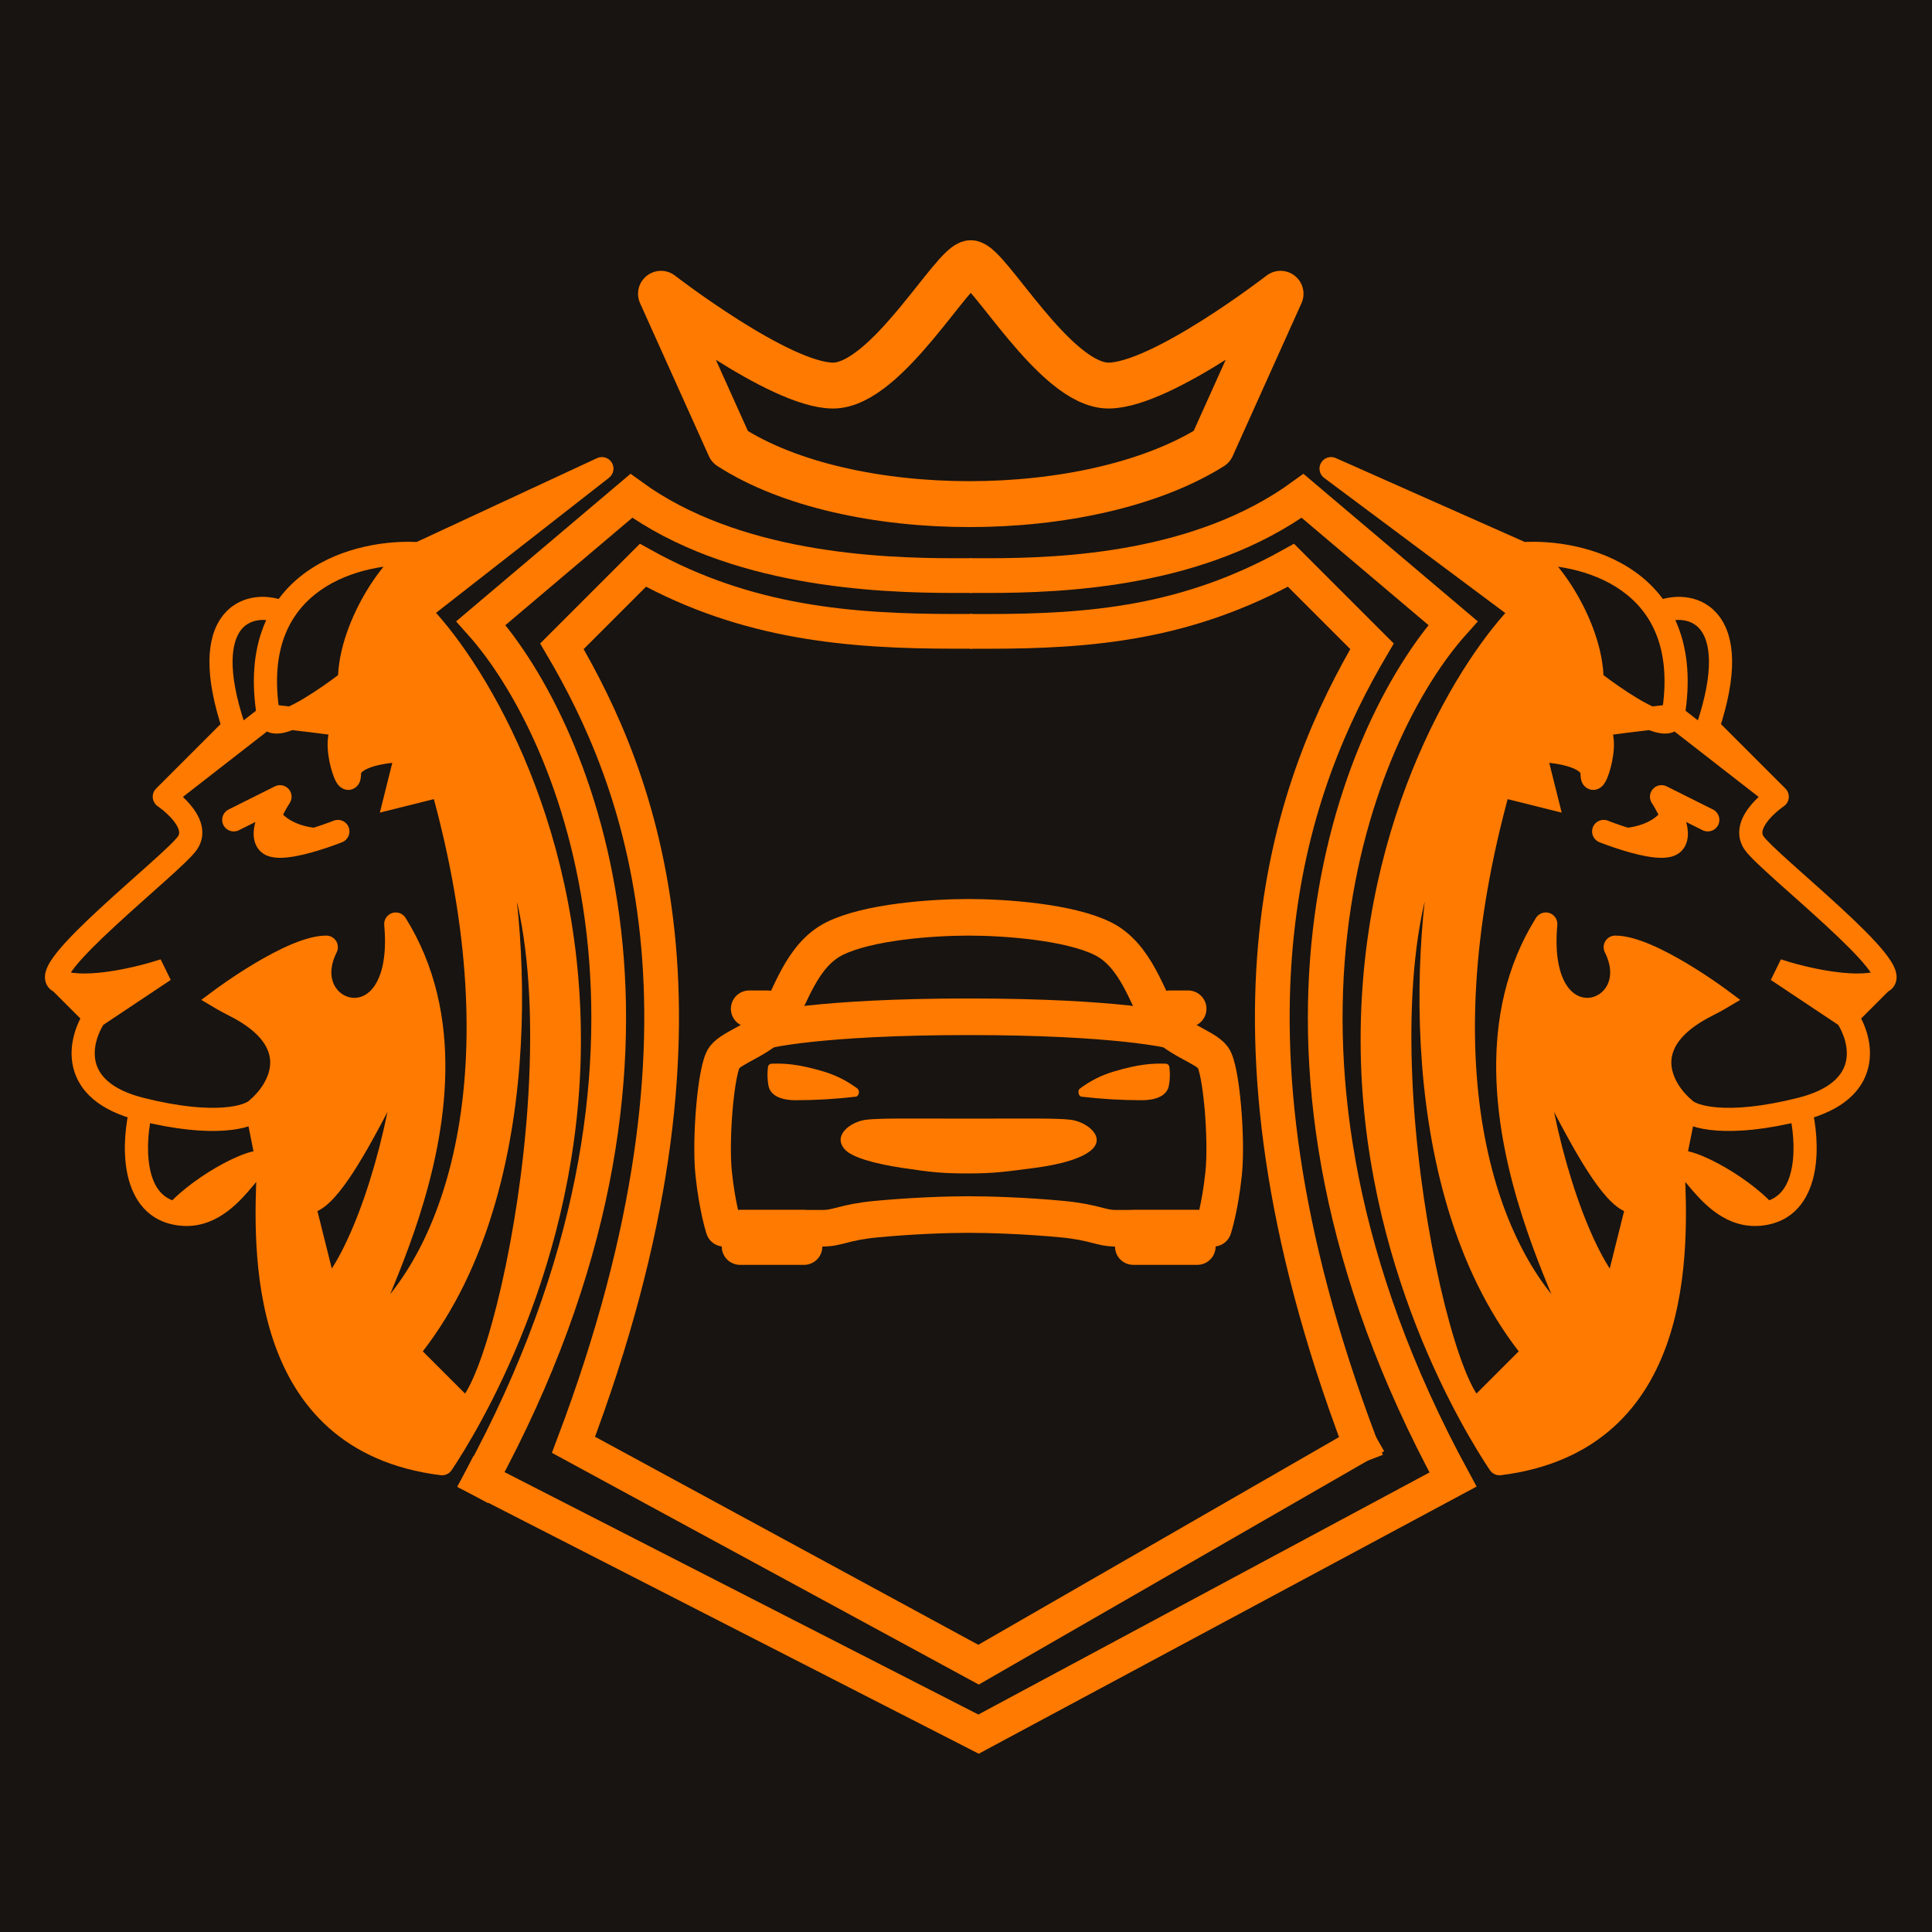 <svg width="400" height="400" viewBox="0 0 400 400" fill="none" xmlns="http://www.w3.org/2000/svg">
<path d="M400 0H0V400H400V0Z" fill="#181411"/>
<path d="M34.016 200.893C29.224 202.491 18.203 205.206 12.452 203.289L19.64 210.477L34.016 200.893Z" fill="#FF7A00"/>
<path fill-rule="evenodd" clip-rule="evenodd" d="M72.353 140.993C72.353 140.993 65.193 146.613 60.219 148.709C67.266 149.532 75.454 150.577 72.353 150.577C67.561 150.577 72.353 164.953 72.353 160.161C72.353 156.327 80.339 155.369 84.333 155.369L81.937 164.953L91.521 162.557C108.293 222.457 93.917 260.794 77.145 275.17C66.537 284.262 105.897 229.646 81.937 191.309C84.333 217.665 60.373 210.477 67.561 196.101C60.373 196.101 45.997 206.787 45.997 206.787C46.681 207.193 47.476 207.623 48.393 208.081C63.727 215.749 57.977 225.652 53.185 229.646L55.465 241.045C55.551 241.201 55.591 241.393 55.581 241.626C54.811 258.398 53.185 298.253 91.521 303.045C96.313 295.857 117.877 261.273 117.877 215.269C117.877 169.266 97.112 137 86.729 126.617L124.618 97.025L86.729 114.637C82.895 114.637 72.353 129.013 72.353 140.993ZM84.333 220.061C85.522 210.551 69.957 251.21 62.769 248.814L67.561 267.982C74.749 260.794 81.937 239.23 84.333 220.061ZM84.333 279.962C111.168 247.376 107.494 190.511 101.105 167.349C124.107 196.101 105.53 287.15 96.313 291.942L84.333 279.962Z" fill="#FF7A00"/>
<path d="M86.729 114.637V117.033H87.258L87.739 116.81L86.729 114.637ZM72.353 140.993L73.832 142.878L74.749 142.158V140.993H72.353ZM48.393 150.577L50.087 152.271L51.134 151.224L50.666 149.819L48.393 150.577ZM34.017 164.953L32.322 163.259C31.816 163.765 31.562 164.472 31.632 165.185C31.701 165.898 32.086 166.542 32.68 166.942L34.017 164.953ZM34.016 200.893L35.346 202.887L33.259 198.62L34.016 200.893ZM53.185 229.646L51.651 227.805L51.567 227.874L51.49 227.951L53.185 229.646ZM91.521 303.045L91.224 305.423C92.124 305.535 93.011 305.129 93.515 304.374L91.521 303.045ZM48.393 208.081L49.464 205.938L48.393 208.081ZM67.561 196.101L69.704 197.173C70.075 196.43 70.035 195.548 69.599 194.842C69.162 194.135 68.391 193.705 67.561 193.705V196.101ZM45.997 206.787L44.567 204.865L41.676 207.014L44.776 208.849L45.997 206.787ZM81.937 191.309L83.969 190.039C83.381 189.099 82.224 188.685 81.173 189.038C80.121 189.392 79.45 190.421 79.551 191.526L81.937 191.309ZM77.145 275.17L78.704 276.989L77.145 275.17ZM91.521 162.557L93.828 161.911L93.2 159.668L90.94 160.233L91.521 162.557ZM62.769 248.814L63.526 246.541C62.697 246.264 61.782 246.461 61.141 247.056C60.499 247.65 60.232 248.546 60.444 249.395L62.769 248.814ZM84.333 220.061L86.71 220.359L84.333 220.061ZM67.561 267.982L65.236 268.563C65.446 269.4 66.089 270.06 66.921 270.291C67.753 270.521 68.645 270.286 69.255 269.676L67.561 267.982ZM81.937 164.953L79.612 164.372L78.644 168.246L82.518 167.278L81.937 164.953ZM84.333 155.369L86.657 155.95L87.402 152.973H84.333V155.369ZM124.618 97.025L126.093 98.914C127.053 98.164 127.298 96.814 126.662 95.775C126.026 94.736 124.713 94.339 123.608 94.853L124.618 97.025ZM86.729 126.617L85.254 124.728L83.119 126.396L85.035 128.311L86.729 126.617ZM101.105 167.349L102.976 165.852L98.795 167.986L101.105 167.349ZM84.333 279.962L82.483 278.439L81.1 280.118L82.639 281.656L84.333 279.962ZM96.313 291.942L94.619 293.636L95.86 294.878L97.418 294.068L96.313 291.942ZM86.888 112.246C80.551 111.824 70.958 113.062 63.478 118.374C59.695 121.06 56.454 124.792 54.506 129.834C52.562 134.866 51.964 141.053 53.217 148.575L57.944 147.787C56.802 140.933 57.401 135.639 58.976 131.561C60.548 127.493 63.147 124.486 66.252 122.281C72.549 117.809 80.927 116.651 86.569 117.027L86.888 112.246ZM74.749 140.993C74.749 135.618 77.151 129.47 80.147 124.573C81.63 122.148 83.197 120.134 84.564 118.76C85.25 118.071 85.838 117.591 86.296 117.3C86.81 116.973 86.926 117.033 86.729 117.033V112.241C85.573 112.241 84.521 112.75 83.725 113.256C82.873 113.798 82.008 114.535 81.167 115.38C79.479 117.076 77.691 119.405 76.059 122.072C72.826 127.358 69.957 134.388 69.957 140.993H74.749ZM58.818 124.373C55.022 122.95 49.411 123.074 45.995 127.637C42.694 132.048 42.231 139.669 46.12 151.335L50.666 149.819C46.887 138.483 48.022 132.927 49.832 130.509C51.528 128.243 54.542 127.888 57.135 128.86L58.818 124.373ZM46.698 148.883L32.322 163.259L35.711 166.647L50.087 152.271L46.698 148.883ZM34.017 164.953C32.68 166.942 32.68 166.941 32.679 166.941C32.679 166.941 32.679 166.941 32.678 166.941C32.678 166.94 32.677 166.94 32.677 166.94C32.677 166.939 32.677 166.939 32.677 166.94C32.678 166.94 32.68 166.942 32.684 166.945C32.693 166.951 32.708 166.961 32.73 166.976C32.773 167.007 32.841 167.055 32.93 167.12C33.109 167.25 33.367 167.446 33.671 167.694C34.288 168.199 35.051 168.887 35.712 169.666C36.392 170.467 36.842 171.221 37.019 171.851C37.169 172.387 37.117 172.77 36.837 173.176L40.78 175.898C42.001 174.131 42.1 172.228 41.633 170.56C41.192 168.985 40.257 167.615 39.364 166.564C38.452 165.49 37.454 164.598 36.704 163.984C36.324 163.674 35.997 163.426 35.761 163.253C35.642 163.167 35.546 163.098 35.477 163.05C35.442 163.025 35.414 163.006 35.393 162.992C35.383 162.985 35.374 162.979 35.367 162.974C35.364 162.972 35.361 162.97 35.359 162.968C35.357 162.967 35.356 162.967 35.355 162.966L35.354 162.965C35.353 162.965 35.353 162.964 34.017 164.953ZM36.837 173.176C36.617 173.494 36.005 174.165 34.914 175.218C33.875 176.221 32.541 177.44 31.014 178.812C27.985 181.533 24.204 184.848 20.723 188.065C17.257 191.267 13.945 194.499 11.855 197.098C10.851 198.346 9.919 199.699 9.523 200.969C9.322 201.615 9.156 202.561 9.525 203.542C9.94 204.644 10.825 205.273 11.695 205.562L13.21 201.016C13.361 201.067 13.8 201.294 14.01 201.855C14.175 202.293 14.048 202.556 14.098 202.395C14.205 202.051 14.627 201.299 15.59 200.101C17.434 197.808 20.507 194.788 23.975 191.585C27.426 188.396 31.124 185.155 34.217 182.377C35.751 180.999 37.138 179.732 38.243 178.666C39.296 177.65 40.25 176.667 40.78 175.898L36.837 173.176ZM11.695 205.562C15.158 206.717 19.852 206.421 23.965 205.776C28.189 205.114 32.272 204 34.774 203.166L33.259 198.62C30.969 199.384 27.145 200.427 23.223 201.042C19.189 201.675 15.497 201.779 13.21 201.016L11.695 205.562ZM32.687 198.9L18.311 208.484L20.97 212.471L35.346 202.887L32.687 198.9ZM21.335 208.783L14.147 201.595L10.758 204.984L17.946 212.172L21.335 208.783ZM17.647 209.148C15.843 211.853 14.064 216.373 15.152 220.972C16.303 225.837 20.426 229.916 28.643 231.97L29.806 227.321C22.688 225.542 20.422 222.432 19.816 219.869C19.147 217.041 20.243 213.893 21.634 211.806L17.647 209.148ZM28.643 231.97C36.489 233.931 42.34 234.374 46.528 234.072C48.622 233.921 50.332 233.581 51.681 233.132C52.984 232.697 54.113 232.106 54.879 231.34L51.49 227.951C51.491 227.951 51.405 228.033 51.17 228.163C50.942 228.288 50.614 228.436 50.166 228.585C49.268 228.885 47.963 229.164 46.184 229.292C42.624 229.549 37.295 229.193 29.806 227.321L28.643 231.97ZM26.9 229.064C26.05 232.463 25.388 237.739 26.269 242.537C27.155 247.366 29.779 252.326 35.943 253.559L36.882 248.86C33.462 248.176 31.694 245.549 30.982 241.672C30.265 237.765 30.801 233.217 31.549 230.227L26.9 229.064ZM35.943 253.559C43.356 255.042 48.383 250.125 51.397 246.666C52.152 245.8 52.895 244.887 53.449 244.233C54.064 243.508 54.484 243.055 54.789 242.802C55.211 242.452 54.849 242.946 54.057 242.775C53.195 242.59 53.116 241.921 53.359 242.523L57.802 240.728C57.447 239.848 56.693 238.441 55.064 238.09C53.505 237.755 52.281 238.656 51.729 239.114C51.061 239.668 50.396 240.423 49.794 241.134C49.132 241.915 48.527 242.665 47.784 243.518C44.808 246.933 41.449 249.773 36.882 248.86L35.943 253.559ZM53.187 241.516C52.804 249.859 52.163 264.451 56.617 277.597C58.858 284.211 62.418 290.557 68.027 295.571C73.654 300.602 81.209 304.171 91.224 305.423L91.818 300.667C82.665 299.523 76.047 296.313 71.221 291.999C66.377 287.669 63.204 282.104 61.155 276.059C57.031 263.886 57.587 250.164 57.974 241.735L53.187 241.516ZM54.719 231.486C57.373 229.274 60.582 225.218 60.731 220.314C60.89 215.091 57.593 210.003 49.464 205.938L47.321 210.224C54.527 213.827 56.022 217.524 55.941 220.168C55.851 223.132 53.788 226.024 51.651 227.805L54.719 231.486ZM49.464 205.938C48.587 205.5 47.843 205.096 47.217 204.726L44.776 208.849C45.519 209.289 46.366 209.747 47.321 210.224L49.464 205.938ZM45.997 206.787C47.426 208.71 47.426 208.711 47.426 208.711C47.426 208.711 47.426 208.71 47.427 208.71C47.428 208.709 47.43 208.708 47.433 208.705C47.438 208.701 47.448 208.694 47.46 208.685C47.485 208.667 47.523 208.639 47.574 208.602C47.676 208.527 47.828 208.417 48.025 208.275C48.421 207.991 48.996 207.584 49.711 207.093C51.142 206.111 53.119 204.806 55.308 203.504C57.504 202.198 59.873 200.92 62.096 199.976C64.377 199.007 66.259 198.497 67.561 198.497V193.705C65.268 193.705 62.658 194.531 60.222 195.566C57.727 196.625 55.154 198.02 52.859 199.385C50.555 200.755 48.489 202.12 47 203.142C46.254 203.654 45.65 204.081 45.231 204.382C45.022 204.532 44.858 204.651 44.746 204.733C44.689 204.774 44.646 204.806 44.616 204.828C44.601 204.839 44.589 204.848 44.581 204.854C44.577 204.857 44.574 204.86 44.572 204.861C44.57 204.862 44.57 204.863 44.569 204.863C44.568 204.864 44.568 204.864 44.568 204.864C44.567 204.864 44.567 204.865 45.997 206.787ZM65.418 195.03C63.333 199.199 63.378 203.165 64.99 206.237C66.571 209.251 69.559 211.169 72.802 211.371C76.127 211.579 79.476 209.979 81.709 206.49C83.895 203.074 84.95 197.984 84.323 191.092L79.551 191.526C80.122 197.813 79.08 201.708 77.672 203.907C76.311 206.034 74.569 206.68 73.101 206.589C71.553 206.492 70.048 205.564 69.233 204.011C68.449 202.515 68.194 200.192 69.704 197.173L65.418 195.03ZM79.905 192.579C91.291 210.797 87.742 233.12 82.265 250.297C79.544 258.833 76.421 265.88 74.572 270.383C74.113 271.498 73.72 272.491 73.437 273.309C73.188 274.029 72.908 274.924 72.892 275.7C72.886 276.013 72.891 277.038 73.724 277.84C74.726 278.803 75.937 278.582 76.402 278.443C76.907 278.291 77.342 278.024 77.645 277.816C77.981 277.587 78.337 277.304 78.704 276.989L75.585 273.351C75.29 273.604 75.08 273.765 74.942 273.86C74.77 273.977 74.82 273.914 75.025 273.853C75.19 273.803 76.185 273.557 77.047 274.387C77.413 274.739 77.564 275.126 77.625 275.356C77.685 275.582 77.684 275.747 77.683 275.798C77.682 275.877 77.696 275.654 77.966 274.876C78.201 274.195 78.55 273.309 79.004 272.204C80.803 267.825 84.033 260.527 86.831 251.753C92.392 234.312 96.543 210.158 83.969 190.039L79.905 192.579ZM78.704 276.989C96.464 261.767 110.734 222.289 93.828 161.911L89.214 163.203C105.852 222.626 91.37 259.821 75.585 273.351L78.704 276.989ZM62.011 251.087C64.092 251.78 65.994 250.766 67.278 249.768C68.648 248.703 69.995 247.142 71.267 245.416C73.83 241.938 76.482 237.242 78.805 232.9C81.183 228.455 83.168 224.477 84.552 222.075C84.89 221.488 85.16 221.053 85.364 220.761C85.467 220.615 85.529 220.537 85.556 220.508C85.607 220.45 85.511 220.577 85.282 220.715C85.103 220.823 84.187 221.316 83.119 220.747C82.205 220.26 82.038 219.415 82.027 219.367C81.976 219.139 82.031 219.157 81.955 219.764L86.71 220.359C86.783 219.778 86.856 218.998 86.704 218.32C86.643 218.047 86.395 217.063 85.373 216.518C84.197 215.891 83.145 216.408 82.803 216.614C82.411 216.851 82.126 217.152 81.962 217.337C81.774 217.551 81.597 217.786 81.436 218.016C81.114 218.477 80.764 219.051 80.4 219.683C78.975 222.155 76.843 226.409 74.579 230.64C72.261 234.973 69.749 239.399 67.409 242.573C66.229 244.173 65.19 245.321 64.337 245.984C63.399 246.714 63.243 246.446 63.526 246.541L62.011 251.087ZM81.955 219.764C80.778 229.183 78.42 239.204 75.479 247.733C72.5 256.373 69.048 263.106 65.867 266.288L69.255 269.676C73.262 265.669 76.998 258.027 80.009 249.295C83.058 240.454 85.492 230.108 86.71 220.359L81.955 219.764ZM69.885 267.401L65.093 248.233L60.444 249.395L65.236 268.563L69.885 267.401ZM90.94 160.233L81.356 162.629L82.518 167.278L92.102 164.882L90.94 160.233ZM84.261 165.534L86.657 155.95L82.008 154.788L79.612 164.372L84.261 165.534ZM84.333 152.973C82.205 152.973 78.968 153.223 76.182 154.025C74.801 154.423 73.349 155.007 72.195 155.901C70.998 156.83 69.957 158.242 69.957 160.161H74.749C74.749 160.12 74.754 160.096 74.78 160.049C74.817 159.987 74.911 159.86 75.131 159.688C75.6 159.325 76.394 158.951 77.508 158.63C79.714 157.995 82.467 157.765 84.333 157.765V152.973ZM69.957 160.161C69.957 160.39 69.94 160.422 69.957 160.34C69.966 160.299 70.002 160.139 70.11 159.93C70.211 159.736 70.472 159.311 71.02 159.015C72.432 158.255 73.522 159.253 73.585 159.312C73.774 159.49 73.828 159.62 73.773 159.522C73.574 159.162 73.184 158.093 72.905 156.696C72.628 155.309 72.542 154.005 72.691 153.165C72.764 152.747 72.858 152.673 72.799 152.741C72.756 152.791 72.675 152.863 72.558 152.917C72.503 152.942 72.454 152.957 72.414 152.965C72.395 152.969 72.38 152.971 72.369 152.972C72.364 152.972 72.36 152.973 72.357 152.973C72.355 152.973 72.354 152.973 72.354 152.973C72.353 152.973 72.353 152.973 72.353 152.973V148.181C71.066 148.181 69.946 148.702 69.155 149.63C68.441 150.466 68.122 151.477 67.971 152.332C67.67 154.038 67.885 156.028 68.206 157.636C68.526 159.234 69.035 160.86 69.584 161.849C69.717 162.088 69.949 162.47 70.299 162.8C70.523 163.011 71.758 164.061 73.292 163.235C73.901 162.907 74.217 162.42 74.366 162.132C74.522 161.83 74.6 161.545 74.643 161.346C74.728 160.948 74.749 160.531 74.749 160.161H69.957ZM54.11 146.29L32.546 163.062L35.488 166.844L57.052 150.072L54.11 146.29ZM87.739 116.81L125.628 99.198L123.608 94.853L85.719 112.464L87.739 116.81ZM123.143 95.137L85.254 124.728L88.204 128.505L126.093 98.914L123.143 95.137ZM85.035 128.311C95 138.276 115.481 169.945 115.481 215.269H120.273C120.273 168.587 99.223 135.723 88.423 124.923L85.035 128.311ZM115.481 215.269C115.481 260.57 94.223 294.673 89.527 301.716L93.515 304.374C98.403 297.041 120.273 261.976 120.273 215.269H115.481ZM98.795 167.986C101.911 179.282 104.407 199.01 102.789 219.937C101.17 240.889 95.456 262.686 82.483 278.439L86.182 281.485C100.045 264.652 105.912 241.724 107.567 220.306C109.224 198.864 106.688 178.578 103.415 166.712L98.795 167.986ZM82.639 281.656L94.619 293.636L98.007 290.248L86.027 278.268L82.639 281.656ZM97.418 294.068C98.529 293.49 99.415 292.453 100.12 291.415C100.864 290.321 101.59 288.945 102.295 287.371C103.708 284.216 105.137 280.028 106.494 275.136C109.211 265.338 111.7 252.48 113.173 238.889C114.645 225.302 115.112 210.895 113.739 198.019C112.374 185.218 109.158 173.58 102.976 165.852L99.234 168.846C104.553 175.495 107.64 186.02 108.974 198.527C110.299 210.958 109.858 225.004 108.409 238.372C106.961 251.736 104.516 264.336 101.876 273.856C100.554 278.622 99.199 282.559 97.922 285.413C97.282 286.842 96.686 287.943 96.157 288.722C95.893 289.11 95.667 289.387 95.484 289.575C95.296 289.769 95.2 289.82 95.208 289.816L97.418 294.068ZM72.353 140.993C70.873 139.108 70.873 139.108 70.874 139.108H70.873C70.873 139.109 70.872 139.109 70.87 139.11C70.868 139.112 70.863 139.116 70.857 139.121C70.845 139.13 70.827 139.145 70.801 139.164C70.751 139.203 70.675 139.262 70.576 139.338C70.378 139.49 70.087 139.711 69.722 139.984C68.991 140.531 67.965 141.281 66.789 142.094C64.393 143.75 61.531 145.556 59.288 146.502L61.149 150.917C63.88 149.766 67.086 147.714 69.513 146.036C70.749 145.182 71.824 144.396 72.59 143.823C72.974 143.537 73.282 143.302 73.494 143.139C73.601 143.057 73.684 142.993 73.741 142.949C73.769 142.927 73.791 142.91 73.807 142.898C73.814 142.892 73.82 142.887 73.825 142.884C73.827 142.882 73.828 142.881 73.83 142.88C73.83 142.879 73.831 142.879 73.831 142.878H73.832C73.832 142.878 73.832 142.878 72.353 140.993ZM59.941 151.089C63.463 151.5 67.245 151.964 69.751 152.323C71.054 152.51 71.875 152.65 72.173 152.725C72.287 152.753 72.134 152.726 71.917 152.618C71.849 152.584 71.705 152.508 71.54 152.379C71.409 152.277 71.043 151.974 70.815 151.427C70.52 150.719 70.58 149.896 71.007 149.228C71.337 148.711 71.769 148.474 71.921 148.396C72.249 148.229 72.529 148.19 72.538 148.188C72.608 148.176 72.646 148.174 72.632 148.175C72.607 148.177 72.523 148.181 72.353 148.181V152.973C72.57 152.973 72.785 152.969 72.978 152.955C73.072 152.948 73.199 152.936 73.337 152.913C73.415 152.9 73.743 152.847 74.1 152.665C74.268 152.579 74.709 152.334 75.045 151.809C75.477 151.133 75.537 150.301 75.239 149.584C75.007 149.027 74.632 148.714 74.489 148.602C74.311 148.463 74.149 148.377 74.059 148.332C73.756 148.18 73.446 148.104 73.339 148.077C72.754 147.93 71.669 147.757 70.431 147.58C67.857 147.211 64.022 146.741 60.496 146.33L59.941 151.089ZM50.835 230.115L53.115 241.515L57.814 240.575L55.534 229.176L50.835 230.115ZM53.371 242.211C53.193 241.891 53.182 241.618 53.187 241.516L57.974 241.735C58 241.168 57.909 240.51 57.558 239.88L53.371 242.211ZM53.115 241.515L53.231 242.095L57.93 241.156L57.814 240.575L53.115 241.515ZM60.496 146.33C58.828 146.135 57.223 145.953 55.845 145.8L55.316 150.562C56.685 150.714 58.281 150.896 59.941 151.089L60.496 146.33ZM38.206 252.799C40.613 250.084 44.777 247.102 48.557 245.091C50.444 244.087 52.097 243.4 53.272 243.095C53.878 242.938 54.194 242.927 54.286 242.934C54.402 242.944 53.767 242.921 53.371 242.211L57.558 239.88C56.828 238.569 55.512 238.226 54.674 238.158C53.811 238.088 52.898 238.242 52.07 238.456C50.379 238.894 48.351 239.773 46.307 240.86C42.225 243.032 37.533 246.334 34.62 249.62L38.206 252.799ZM53.217 148.575C53.364 149.455 53.769 150.342 54.567 150.995C55.337 151.625 56.225 151.835 56.968 151.875C58.358 151.948 59.868 151.458 61.149 150.917L59.288 146.502C58.752 146.728 58.292 146.886 57.914 146.983C57.523 147.083 57.304 147.094 57.221 147.089C57.145 147.085 57.349 147.079 57.603 147.287C57.728 147.389 57.82 147.509 57.878 147.619C57.934 147.724 57.945 147.791 57.944 147.787L53.217 148.575Z" fill="#FF7A00"/>
<path d="M47.321 167.602C46.138 168.194 45.658 169.633 46.25 170.817C46.841 172 48.281 172.48 49.464 171.888L47.321 167.602ZM57.977 164.953L59.97 166.282C60.573 165.378 60.492 164.182 59.773 163.367C59.054 162.553 57.877 162.324 56.905 162.81L57.977 164.953ZM70.847 174.366C72.075 173.874 72.673 172.48 72.182 171.251C71.69 170.023 70.296 169.425 69.067 169.917L70.847 174.366ZM55.823 168.983L53.613 168.056L55.823 168.983ZM49.464 171.888L59.048 167.096L56.905 162.81L47.321 167.602L49.464 171.888ZM57.977 164.953C55.983 163.624 55.983 163.624 55.983 163.624C55.983 163.625 55.983 163.625 55.983 163.625C55.982 163.625 55.982 163.626 55.982 163.626C55.981 163.627 55.981 163.628 55.98 163.629C55.979 163.63 55.977 163.633 55.975 163.636C55.972 163.641 55.967 163.649 55.961 163.658C55.948 163.677 55.932 163.703 55.911 163.735C55.869 163.8 55.81 163.892 55.737 164.007C55.593 164.238 55.393 164.565 55.163 164.963C54.708 165.753 54.117 166.855 53.613 168.056L58.032 169.91C58.432 168.957 58.918 168.044 59.314 167.357C59.51 167.017 59.679 166.741 59.797 166.553C59.856 166.459 59.902 166.387 59.932 166.341C59.947 166.318 59.958 166.301 59.965 166.291C59.968 166.286 59.97 166.283 59.971 166.281L59.972 166.28C59.972 166.281 59.971 166.281 59.971 166.281C59.971 166.281 59.971 166.281 59.971 166.282C59.971 166.282 59.97 166.282 57.977 164.953ZM53.613 168.056C53.141 169.18 52.687 170.528 52.553 171.855C52.424 173.14 52.557 174.902 53.887 176.231L57.275 172.843C57.433 173 57.253 173.017 57.322 172.333C57.386 171.692 57.638 170.849 58.032 169.91L53.613 168.056ZM53.887 176.231C54.786 177.131 55.965 177.431 56.865 177.54C57.814 177.655 58.843 177.602 59.826 177.481C61.8 177.238 64.005 176.663 65.863 176.097L64.467 171.513C62.702 172.05 60.806 172.532 59.24 172.725C58.452 172.822 57.851 172.833 57.44 172.783C56.979 172.727 57.067 172.635 57.275 172.843L53.887 176.231ZM65.863 176.097C67.24 175.677 68.48 175.247 69.374 174.922C69.822 174.759 70.186 174.622 70.439 174.525C70.566 174.476 70.666 174.437 70.735 174.41C70.769 174.397 70.796 174.386 70.815 174.379C70.824 174.375 70.832 174.372 70.837 174.37C70.84 174.369 70.842 174.368 70.843 174.367C70.844 174.367 70.845 174.367 70.845 174.366C70.846 174.366 70.846 174.366 70.846 174.366C70.846 174.366 70.846 174.366 70.847 174.366C70.847 174.366 70.847 174.366 69.957 172.141C69.067 169.917 69.067 169.916 69.067 169.916H69.068H69.067C69.067 169.917 69.066 169.917 69.064 169.918C69.061 169.919 69.057 169.921 69.05 169.923C69.036 169.929 69.014 169.938 68.985 169.949C68.926 169.972 68.838 170.006 68.723 170.051C68.492 170.139 68.155 170.266 67.737 170.418C66.898 170.723 65.742 171.124 64.467 171.513L65.863 176.097ZM53.703 170.1C54.847 172.271 58.491 175.533 64.922 176.188L65.408 171.421C60.338 170.904 58.235 168.421 57.942 167.866L53.703 170.1Z" fill="#FF7A00"/>
<path d="M367.959 200.893C372.751 202.491 383.773 205.206 389.523 203.289L382.335 210.477L367.959 200.893Z" fill="#FF7A00"/>
<path fill-rule="evenodd" clip-rule="evenodd" d="M329.623 140.993C329.623 140.993 336.783 146.613 341.757 148.709C334.71 149.532 326.521 150.577 329.623 150.577C334.415 150.577 329.623 164.953 329.623 160.161C329.623 156.327 321.636 155.369 317.643 155.369L320.039 164.953L310.454 162.557C293.682 222.457 308.058 260.794 324.831 275.17C335.438 284.262 296.078 229.646 320.039 191.309C317.643 217.665 341.603 210.477 334.415 196.101C341.603 196.101 355.979 206.787 355.979 206.787C355.295 207.193 354.499 207.623 353.583 208.081C338.248 215.749 343.999 225.652 348.791 229.646L346.511 241.045C346.424 241.201 346.384 241.393 346.395 241.626C347.164 258.398 348.791 298.253 310.454 303.045C305.662 295.857 284.098 261.273 284.098 215.269C284.098 169.266 304.864 137 315.247 126.617L275.581 97.025L315.247 114.637C319.08 114.637 329.623 129.013 329.623 140.993ZM317.643 220.061C316.454 210.551 332.019 251.21 339.207 248.814L334.415 267.982C327.227 260.794 320.039 239.23 317.643 220.061ZM317.643 279.962C290.807 247.376 294.481 190.511 300.87 167.349C277.869 196.101 296.445 287.15 305.662 291.942L317.643 279.962Z" fill="#FF7A00"/>
<path d="M315.247 114.637V117.033H314.739L314.274 116.827L315.247 114.637ZM329.623 140.993L328.143 142.878L327.227 142.158V140.993H329.623ZM353.583 150.577L351.889 152.271L350.841 151.224L351.31 149.819L353.583 150.577ZM367.959 164.953L369.653 163.259C370.16 163.765 370.413 164.472 370.344 165.185C370.274 165.898 369.89 166.542 369.295 166.942L367.959 164.953ZM367.959 200.893L366.63 202.887L368.717 198.62L367.959 200.893ZM348.791 229.646L350.325 227.805L350.408 227.874L350.485 227.951L348.791 229.646ZM310.454 303.045L310.752 305.423C309.851 305.535 308.964 305.129 308.461 304.374L310.454 303.045ZM353.583 208.081L352.511 205.938L353.583 208.081ZM334.415 196.101L332.272 197.173C331.9 196.43 331.94 195.548 332.376 194.842C332.813 194.135 333.584 193.705 334.415 193.705V196.101ZM355.979 206.787L357.408 204.865L360.299 207.014L357.2 208.849L355.979 206.787ZM320.039 191.309L318.007 190.039C318.595 189.099 319.751 188.685 320.803 189.038C321.854 189.392 322.525 190.421 322.425 191.526L320.039 191.309ZM324.831 275.17L323.271 276.989L324.831 275.17ZM310.454 162.557L308.147 161.911L308.775 159.668L311.036 160.233L310.454 162.557ZM339.207 248.814L338.449 246.541C339.279 246.264 340.193 246.461 340.835 247.056C341.476 247.65 341.743 248.546 341.531 249.395L339.207 248.814ZM317.643 220.061L315.265 220.359L317.643 220.061ZM334.415 267.982L336.739 268.563C336.53 269.4 335.886 270.06 335.054 270.291C334.222 270.521 333.331 270.286 332.72 269.676L334.415 267.982ZM320.039 164.953L322.363 164.372L323.332 168.246L319.457 167.278L320.039 164.953ZM317.643 155.369L315.318 155.95L314.574 152.973H317.643V155.369ZM275.581 97.025L274.149 98.946C273.171 98.216 272.897 96.868 273.513 95.815C274.129 94.762 275.438 94.34 276.554 94.836L275.581 97.025ZM315.247 126.617L316.679 124.696L318.899 126.353L316.941 128.311L315.247 126.617ZM300.87 167.349L298.999 165.852L303.18 167.986L300.87 167.349ZM317.643 279.962L319.492 278.439L320.875 280.118L319.337 281.656L317.643 279.962ZM305.662 291.942L307.357 293.636L306.115 294.878L304.557 294.068L305.662 291.942ZM315.087 112.246C321.424 111.824 331.017 113.062 338.497 118.374C342.28 121.06 345.521 124.792 347.469 129.834C349.413 134.866 350.012 141.053 348.758 148.575L344.031 147.787C345.174 140.933 344.574 135.639 342.999 131.561C341.428 127.493 338.829 124.486 335.723 122.281C329.426 117.809 321.049 116.651 315.406 117.027L315.087 112.246ZM327.227 140.993C327.227 135.618 324.824 129.47 321.828 124.573C320.345 122.148 318.779 120.134 317.412 118.76C316.726 118.071 316.137 117.591 315.68 117.3C315.166 116.973 315.05 117.033 315.247 117.033V112.241C316.402 112.241 317.454 112.75 318.25 113.256C319.103 113.798 319.967 114.535 320.809 115.38C322.496 117.076 324.285 119.405 325.916 122.072C329.15 127.358 332.019 134.388 332.019 140.993H327.227ZM343.157 124.373C346.954 122.95 352.564 123.074 355.98 127.637C359.282 132.048 359.744 139.669 355.856 151.335L351.31 149.819C355.088 138.483 353.954 132.927 352.144 130.509C350.448 128.243 347.433 127.888 344.84 128.86L343.157 124.373ZM355.277 148.883L369.653 163.259L366.265 166.647L351.889 152.271L355.277 148.883ZM367.959 164.953C369.295 166.942 369.296 166.941 369.296 166.941H369.297C369.298 166.94 369.298 166.94 369.298 166.94C369.299 166.939 369.299 166.939 369.298 166.94C369.298 166.94 369.295 166.942 369.291 166.945C369.282 166.951 369.267 166.961 369.245 166.976C369.202 167.007 369.134 167.055 369.045 167.12C368.867 167.25 368.608 167.446 368.304 167.694C367.687 168.199 366.925 168.887 366.264 169.666C365.583 170.467 365.133 171.221 364.957 171.851C364.807 172.387 364.858 172.77 365.139 173.176L361.195 175.898C359.975 174.131 359.875 172.228 360.342 170.56C360.783 168.985 361.719 167.615 362.611 166.564C363.523 165.49 364.521 164.598 365.272 163.984C365.651 163.674 365.978 163.426 366.215 163.253C366.333 163.167 366.429 163.098 366.499 163.05C366.533 163.025 366.561 163.006 366.582 162.992C366.593 162.985 366.601 162.979 366.608 162.974C366.611 162.972 366.614 162.97 366.617 162.968C366.618 162.967 366.619 162.967 366.62 162.966L366.621 162.965C366.622 162.965 366.623 162.964 367.959 164.953ZM365.139 173.176C365.358 173.494 365.97 174.165 367.061 175.218C368.1 176.221 369.434 177.44 370.961 178.812C373.99 181.533 377.771 184.848 381.253 188.065C384.718 191.267 388.03 194.499 390.12 197.098C391.124 198.346 392.056 199.699 392.452 200.969C392.653 201.615 392.819 202.561 392.45 203.542C392.035 204.644 391.15 205.273 390.281 205.562L388.765 201.016C388.615 201.067 388.176 201.294 387.965 201.855C387.8 202.293 387.927 202.556 387.877 202.395C387.77 202.051 387.349 201.299 386.386 200.101C384.542 197.808 381.468 194.788 378.001 191.585C374.549 188.396 370.851 185.155 367.759 182.377C366.225 180.999 364.837 179.732 363.733 178.666C362.68 177.65 361.726 176.667 361.195 175.898L365.139 173.176ZM390.281 205.562C386.817 206.717 382.124 206.421 378.01 205.776C373.787 205.114 369.703 204 367.201 203.166L368.717 198.62C371.007 199.384 374.83 200.427 378.753 201.042C382.786 201.675 386.479 201.779 388.765 201.016L390.281 205.562ZM369.288 198.9L383.664 208.484L381.006 212.471L366.63 202.887L369.288 198.9ZM380.641 208.783L387.829 201.595L391.217 204.984L384.029 212.172L380.641 208.783ZM384.329 209.148C386.132 211.853 387.911 216.373 386.823 220.972C385.672 225.837 381.549 229.916 373.332 231.97L372.17 227.321C379.287 225.542 381.553 222.432 382.16 219.869C382.829 217.041 381.733 213.893 380.341 211.806L384.329 209.148ZM373.332 231.97C365.486 233.931 359.635 234.374 355.447 234.072C353.353 233.921 351.643 233.581 350.294 233.132C348.991 232.697 347.863 232.106 347.096 231.34L350.485 227.951C350.484 227.951 350.57 228.033 350.806 228.163C351.033 228.288 351.362 228.436 351.81 228.585C352.707 228.885 354.012 229.164 355.792 229.292C359.351 229.549 364.681 229.193 372.17 227.321L373.332 231.97ZM375.075 229.064C375.925 232.463 376.587 237.739 375.707 242.537C374.821 247.366 372.196 252.326 366.033 253.559L365.093 248.86C368.514 248.176 370.282 245.549 370.993 241.672C371.71 237.765 371.174 233.217 370.426 230.227L375.075 229.064ZM366.033 253.559C358.619 255.042 353.592 250.125 350.578 246.666C349.824 245.8 349.081 244.887 348.526 244.233C347.912 243.508 347.491 243.055 347.186 242.802C346.765 242.452 347.127 242.946 347.919 242.775C348.78 242.59 348.86 241.921 348.616 242.523L344.173 240.728C344.529 239.848 345.282 238.441 346.911 238.09C348.471 237.755 349.694 238.656 350.246 239.114C350.914 239.668 351.579 240.423 352.182 241.134C352.844 241.915 353.448 242.665 354.191 243.518C357.167 246.933 360.527 249.773 365.093 248.86L366.033 253.559ZM348.788 241.516C349.171 249.859 349.812 264.451 345.359 277.597C343.118 284.211 339.557 290.557 333.948 295.571C328.321 300.602 320.767 304.171 310.752 305.423L310.157 300.667C319.311 299.523 325.929 296.313 330.755 291.999C335.598 287.669 338.772 282.104 340.82 276.059C344.944 263.886 344.388 250.164 344.001 241.735L348.788 241.516ZM347.257 231.486C344.602 229.274 341.394 225.218 341.244 220.314C341.085 215.091 344.383 210.003 352.511 205.938L354.654 210.224C347.449 213.827 345.954 217.524 346.034 220.168C346.124 223.132 348.187 226.024 350.325 227.805L347.257 231.486ZM352.511 205.938C353.388 205.5 354.132 205.096 354.758 204.726L357.2 208.849C356.457 209.289 355.61 209.747 354.654 210.224L352.511 205.938ZM355.979 206.787C354.549 208.71 354.55 208.711 354.55 208.711C354.549 208.711 354.549 208.71 354.549 208.71C354.547 208.709 354.545 208.708 354.543 208.705C354.537 208.701 354.528 208.694 354.515 208.685C354.49 208.667 354.452 208.639 354.401 208.602C354.3 208.527 354.147 208.417 353.95 208.275C353.555 207.991 352.979 207.584 352.265 207.093C350.833 206.111 348.857 204.806 346.668 203.504C344.471 202.198 342.102 200.92 339.88 199.976C337.599 199.007 335.716 198.497 334.415 198.497V193.705C336.707 193.705 339.317 194.531 341.753 195.566C344.248 196.625 346.821 198.02 349.117 199.385C351.42 200.755 353.487 202.12 354.976 203.142C355.721 203.654 356.325 204.081 356.744 204.382C356.954 204.532 357.117 204.651 357.23 204.733C357.286 204.774 357.329 204.806 357.359 204.828C357.374 204.839 357.386 204.848 357.394 204.854C357.398 204.857 357.401 204.86 357.404 204.861C357.405 204.862 357.406 204.863 357.407 204.863C357.407 204.864 357.407 204.864 357.408 204.864C357.408 204.864 357.408 204.865 355.979 206.787ZM336.558 195.03C338.642 199.199 338.597 203.165 336.986 206.237C335.404 209.251 332.417 211.169 329.173 211.371C325.848 211.579 322.5 209.979 320.267 206.49C318.08 203.074 317.026 197.984 317.652 191.092L322.425 191.526C321.853 197.813 322.895 201.708 324.303 203.907C325.664 206.034 327.407 206.68 328.874 206.589C330.423 206.492 331.927 205.564 332.742 204.011C333.527 202.515 333.781 200.192 332.272 197.173L336.558 195.03ZM322.07 192.579C310.684 210.797 314.233 233.12 319.71 250.297C322.432 258.833 325.554 265.88 327.404 270.383C327.862 271.498 328.256 272.491 328.538 273.309C328.788 274.029 329.067 274.924 329.083 275.7C329.089 276.013 329.084 277.038 328.251 277.84C327.25 278.803 326.038 278.582 325.573 278.443C325.068 278.291 324.634 278.024 324.331 277.816C323.994 277.587 323.638 277.304 323.271 276.989L326.39 273.351C326.686 273.604 326.895 273.765 327.034 273.86C327.205 273.977 327.155 273.914 326.95 273.853C326.785 273.803 325.79 273.557 324.928 274.387C324.562 274.739 324.412 275.126 324.35 275.356C324.291 275.582 324.291 275.747 324.292 275.798C324.294 275.877 324.279 275.654 324.01 274.876C323.774 274.195 323.425 273.309 322.971 272.204C321.173 267.825 317.942 260.527 315.145 251.753C309.584 234.312 305.433 210.158 318.007 190.039L322.07 192.579ZM323.271 276.989C305.512 261.767 291.241 222.289 308.147 161.911L312.762 163.203C296.123 222.626 310.605 259.821 326.39 273.351L323.271 276.989ZM339.964 251.087C337.884 251.78 335.981 250.766 334.697 249.768C333.328 248.703 331.981 247.142 330.709 245.416C328.146 241.938 325.493 237.242 323.171 232.9C320.793 228.455 318.807 224.477 317.424 222.075C317.085 221.488 316.815 221.053 316.611 220.761C316.509 220.615 316.446 220.537 316.42 220.508C316.369 220.45 316.465 220.577 316.694 220.715C316.872 220.823 317.788 221.316 318.856 220.747C319.77 220.26 319.937 219.415 319.948 219.367C319.999 219.139 319.944 219.157 320.02 219.764L315.265 220.359C315.192 219.778 315.12 218.998 315.272 218.32C315.333 218.047 315.58 217.063 316.602 216.518C317.779 215.891 318.831 216.408 319.172 216.614C319.564 216.851 319.85 217.152 320.013 217.337C320.202 217.551 320.378 217.786 320.539 218.016C320.861 218.477 321.212 219.051 321.576 219.683C323 222.155 325.133 226.409 327.396 230.64C329.714 234.973 332.227 239.399 334.566 242.573C335.746 244.173 336.785 245.321 337.638 245.984C338.576 246.714 338.732 246.446 338.449 246.541L339.964 251.087ZM320.02 219.764C321.197 229.183 323.556 239.204 326.497 247.733C329.476 256.373 332.928 263.106 336.109 266.288L332.72 269.676C328.714 265.669 324.977 258.027 321.966 249.295C318.918 240.454 316.484 230.108 315.265 220.359L320.02 219.764ZM332.09 267.401L336.882 248.233L341.531 249.395L336.739 268.563L332.09 267.401ZM311.036 160.233L320.62 162.629L319.457 167.278L309.873 164.882L311.036 160.233ZM317.714 165.534L315.318 155.95L319.967 154.788L322.363 164.372L317.714 165.534ZM317.643 152.973C319.77 152.973 323.008 153.223 325.793 154.025C327.175 154.423 328.627 155.007 329.781 155.901C330.977 156.83 332.019 158.242 332.019 160.161H327.227C327.227 160.12 327.221 160.096 327.195 160.049C327.159 159.987 327.065 159.86 326.844 159.688C326.376 159.325 325.581 158.951 324.467 158.63C322.261 157.995 319.508 157.765 317.643 157.765V152.973ZM332.019 160.161C332.019 160.39 332.036 160.422 332.018 160.34C332.009 160.299 331.973 160.139 331.865 159.93C331.765 159.736 331.503 159.311 330.955 159.015C329.543 158.255 328.453 159.253 328.39 159.312C328.201 159.49 328.147 159.62 328.202 159.522C328.402 159.162 328.791 158.093 329.07 156.696C329.348 155.309 329.433 154.005 329.285 153.165C329.211 152.747 329.118 152.673 329.176 152.741C329.219 152.791 329.3 152.863 329.418 152.917C329.472 152.942 329.522 152.957 329.561 152.965C329.581 152.969 329.596 152.971 329.606 152.972C329.612 152.972 329.616 152.973 329.619 152.973C329.62 152.973 329.621 152.973 329.622 152.973H329.623V148.181C330.909 148.181 332.029 148.702 332.821 149.63C333.534 150.466 333.853 151.477 334.004 152.332C334.305 154.038 334.091 156.028 333.769 157.636C333.449 159.234 332.94 160.86 332.391 161.849C332.258 162.088 332.027 162.47 331.676 162.8C331.452 163.011 330.217 164.061 328.683 163.235C328.074 162.907 327.758 162.42 327.609 162.132C327.453 161.83 327.375 161.545 327.333 161.346C327.247 160.948 327.227 160.531 327.227 160.161H332.019ZM347.866 146.29L369.43 163.062L366.488 166.844L344.924 150.072L347.866 146.29ZM314.274 116.827L274.609 99.215L276.554 94.836L316.219 112.447L314.274 116.827ZM277.014 95.105L316.679 124.696L313.814 128.537L274.149 98.946L277.014 95.105ZM316.941 128.311C306.976 138.276 286.494 169.945 286.494 215.269H281.702C281.702 168.587 302.752 135.723 313.552 124.923L316.941 128.311ZM286.494 215.269C286.494 260.57 307.753 294.673 312.448 301.716L308.461 304.374C303.572 297.041 281.702 261.976 281.702 215.269H286.494ZM303.18 167.986C300.064 179.282 297.569 199.01 299.186 219.937C300.805 240.889 306.519 262.686 319.492 278.439L315.793 281.485C301.93 264.652 296.064 241.724 294.408 220.306C292.751 198.864 295.287 178.578 298.561 166.712L303.18 167.986ZM319.337 281.656L307.357 293.636L303.968 290.248L315.948 278.268L319.337 281.656ZM304.557 294.068C303.446 293.49 302.56 292.453 301.855 291.415C301.111 290.321 300.385 288.945 299.68 287.371C298.267 284.216 296.838 280.028 295.482 275.136C292.765 265.338 290.275 252.48 288.802 238.889C287.33 225.302 286.864 210.895 288.237 198.019C289.601 185.218 292.818 173.58 298.999 165.852L302.741 168.846C297.422 175.495 294.335 186.02 293.002 198.527C291.676 210.958 292.118 225.004 293.566 238.372C295.015 251.736 297.46 264.336 300.1 273.856C301.421 278.622 302.776 282.559 304.054 285.413C304.694 286.842 305.289 287.943 305.819 288.722C306.082 289.11 306.308 289.387 306.491 289.575C306.679 289.769 306.775 289.82 306.768 289.816L304.557 294.068ZM329.623 140.993C331.102 139.108 331.102 139.108 331.102 139.108C331.103 139.109 331.104 139.109 331.105 139.11C331.108 139.112 331.112 139.116 331.118 139.121C331.13 139.13 331.149 139.145 331.174 139.164C331.224 139.203 331.3 139.262 331.399 139.338C331.597 139.49 331.888 139.711 332.253 139.984C332.985 140.531 334.011 141.281 335.187 142.094C337.583 143.75 340.444 145.556 342.688 146.502L340.826 150.917C338.095 149.766 334.89 147.714 332.462 146.036C331.226 145.182 330.151 144.396 329.385 143.823C329.001 143.537 328.694 143.302 328.481 143.139C328.375 143.057 328.292 142.993 328.235 142.949C328.206 142.927 328.184 142.91 328.169 142.898C328.161 142.892 328.155 142.887 328.151 142.884C328.149 142.882 328.147 142.881 328.146 142.88C328.145 142.879 328.145 142.879 328.144 142.878C328.144 142.878 328.143 142.878 329.623 140.993ZM342.034 151.089C338.513 151.5 334.731 151.964 332.224 152.323C330.922 152.51 330.1 152.65 329.803 152.725C329.688 152.753 329.842 152.726 330.058 152.618C330.126 152.584 330.27 152.508 330.435 152.379C330.566 152.277 330.932 151.974 331.16 151.427C331.455 150.719 331.395 149.896 330.968 149.228C330.638 148.711 330.207 148.474 330.054 148.396C329.726 148.229 329.447 148.19 329.437 148.188C329.368 148.176 329.329 148.174 329.343 148.175C329.368 148.177 329.452 148.181 329.623 148.181V152.973C329.405 152.973 329.19 152.969 328.998 152.955C328.903 152.948 328.776 152.936 328.639 152.913C328.561 152.9 328.233 152.847 327.875 152.665C327.708 152.579 327.266 152.334 326.931 151.809C326.498 151.133 326.438 150.301 326.737 149.584C326.969 149.027 327.343 148.714 327.487 148.602C327.664 148.463 327.826 148.377 327.916 148.332C328.219 148.18 328.53 148.104 328.636 148.077C329.222 147.93 330.306 147.757 331.544 147.58C334.118 147.211 337.954 146.741 341.479 146.33L342.034 151.089ZM351.14 230.115L348.86 241.515L344.161 240.575L346.441 229.176L351.14 230.115ZM348.604 242.211C348.782 241.891 348.793 241.618 348.788 241.516L344.001 241.735C343.975 241.168 344.066 240.51 344.417 239.88L348.604 242.211ZM348.86 241.515L348.744 242.095L344.045 241.156L344.161 240.575L348.86 241.515ZM341.479 146.33C343.148 146.135 344.753 145.953 346.13 145.8L346.659 150.562C345.29 150.714 343.694 150.896 342.034 151.089L341.479 146.33ZM363.77 252.799C361.363 250.084 357.198 247.102 353.418 245.091C351.532 244.087 349.878 243.4 348.703 243.095C348.098 242.938 347.781 242.927 347.689 242.934C347.573 242.944 348.209 242.921 348.604 242.211L344.417 239.88C345.147 238.569 346.463 238.226 347.302 238.158C348.165 238.088 349.077 238.242 349.905 238.456C351.596 238.894 353.624 239.773 355.669 240.86C359.75 243.032 364.443 246.334 367.356 249.62L363.77 252.799ZM348.758 148.575C348.611 149.455 348.207 150.342 347.408 150.995C346.638 151.625 345.75 151.835 345.007 151.875C343.618 151.948 342.108 151.458 340.826 150.917L342.688 146.502C343.224 146.728 343.683 146.886 344.061 146.983C344.452 147.083 344.671 147.094 344.754 147.089C344.83 147.085 344.627 147.079 344.373 147.287C344.248 147.389 344.156 147.509 344.097 147.619C344.041 147.724 344.031 147.791 344.031 147.787L348.758 148.575Z" fill="#FF7A00"/>
<path d="M354.655 167.602C355.838 168.194 356.318 169.633 355.726 170.817C355.134 172 353.695 172.48 352.512 171.888L354.655 167.602ZM343.999 164.953L342.005 166.282C341.403 165.378 341.484 164.182 342.203 163.367C342.922 162.553 344.099 162.324 345.071 162.81L343.999 164.953ZM331.129 174.366C329.9 173.874 329.303 172.48 329.794 171.251C330.286 170.023 331.68 169.425 332.909 169.917L331.129 174.366ZM346.153 168.983L348.363 168.056L346.153 168.983ZM352.512 171.888L342.927 167.096L345.071 162.81L354.655 167.602L352.512 171.888ZM343.999 164.953C345.993 163.624 345.993 163.624 345.993 163.624C345.993 163.625 345.993 163.625 345.993 163.625L345.994 163.626C345.994 163.627 345.995 163.628 345.996 163.629C345.997 163.63 345.998 163.633 346 163.636C346.004 163.641 346.009 163.649 346.015 163.658C346.027 163.677 346.044 163.703 346.065 163.735C346.107 163.8 346.166 163.892 346.239 164.007C346.383 164.238 346.583 164.565 346.813 164.963C347.268 165.753 347.859 166.855 348.363 168.056L343.944 169.91C343.544 168.957 343.057 168.044 342.661 167.357C342.466 167.017 342.297 166.741 342.178 166.553C342.12 166.459 342.074 166.387 342.044 166.341C342.029 166.318 342.018 166.301 342.011 166.291C342.008 166.286 342.006 166.283 342.005 166.281C342.004 166.281 342.004 166.28 342.004 166.28C342.004 166.281 342.004 166.281 342.005 166.281C342.005 166.281 342.005 166.281 342.005 166.282C342.005 166.282 342.005 166.282 343.999 164.953ZM348.363 168.056C348.835 169.18 349.289 170.528 349.422 171.855C349.551 173.14 349.419 174.902 348.089 176.231L344.701 172.843C344.543 173 344.723 173.017 344.654 172.333C344.59 171.692 344.338 170.849 343.944 169.91L348.363 168.056ZM348.089 176.231C347.19 177.131 346.011 177.431 345.111 177.54C344.162 177.655 343.132 177.602 342.15 177.481C340.175 177.238 337.971 176.663 336.113 176.097L337.509 171.513C339.274 172.05 341.17 172.532 342.736 172.725C343.523 172.822 344.125 172.833 344.535 172.783C344.996 172.727 344.909 172.635 344.701 172.843L348.089 176.231ZM336.113 176.097C334.736 175.677 333.496 175.247 332.602 174.922C332.154 174.759 331.79 174.622 331.537 174.525C331.41 174.476 331.31 174.437 331.241 174.41C331.207 174.397 331.18 174.386 331.161 174.379C331.152 174.375 331.144 174.372 331.139 174.37C331.136 174.369 331.134 174.368 331.132 174.367C331.132 174.367 331.131 174.367 331.13 174.366H331.129C331.129 174.366 331.129 174.366 332.019 172.141C332.909 169.917 332.909 169.916 332.909 169.916H332.908C332.908 169.916 332.908 169.916 332.909 169.916C332.909 169.917 332.91 169.917 332.911 169.918C332.914 169.919 332.919 169.921 332.926 169.923C332.94 169.929 332.962 169.938 332.991 169.949C333.049 169.972 333.138 170.006 333.253 170.051C333.483 170.139 333.82 170.266 334.239 170.418C335.078 170.723 336.234 171.124 337.509 171.513L336.113 176.097ZM348.273 170.1C347.129 172.271 343.485 175.533 337.054 176.188L336.568 171.421C341.638 170.904 343.741 168.421 344.033 167.866L348.273 170.1Z" fill="#FF7A00"/>
<path d="M204.399 119.171C220.373 119.171 248.599 117.992 269.684 102.657L300.832 129.013C280.866 151.376 252.912 218.145 300.832 306.319L202.596 359.031L99.567 306.319M204.403 130.721C225.967 130.721 245.724 129.013 267.288 117.033L284.06 133.805C268.087 160.96 248.12 210.478 281.664 299.131" stroke="#FF7A00" stroke-width="7.188" stroke-linecap="square"/>
<path d="M197.668 119.17C181.694 119.17 151.8 117.991 130.715 102.656L99.567 129.013C119.534 151.375 147.487 218.144 99.567 306.318M197.684 130.711C176.12 130.711 154.676 129.013 133.111 117.033L116.339 133.805C132.313 160.96 152.28 210.477 118.735 299.13L202.596 344.654L281.664 299.13" stroke="#FF7A00" stroke-width="7.188" stroke-linecap="square"/>
<path d="M200.988 54.489C204.5 54.5 218.408 79.827 229.493 79.827C240.578 79.827 265.125 60.824 265.125 60.824L250.872 92.496C225.589 108.332 175.65 108.332 151.103 92.496L136.851 60.824C136.851 60.824 161.397 79.827 172.482 79.827C183.568 79.827 197.476 54.478 200.988 54.489Z" stroke="#FF7A00" stroke-width="9.502" stroke-linecap="round" stroke-linejoin="round"/>
<path d="M251.135 218.938C249.4 216.635 242.955 215.049 240.229 210.905C237.502 206.76 235.27 197.785 228.331 194.337C221.391 190.888 208.127 189.92 200.553 189.92C192.979 189.92 179.725 190.867 172.776 194.33C165.827 197.792 163.604 206.76 160.877 210.898C158.151 215.035 151.706 216.635 149.971 218.938C148.236 221.241 147.015 235.799 147.758 242.938C148.501 250.076 149.888 254.299 149.888 254.299H170.243C173.576 254.299 174.66 253.047 181.476 252.405C188.955 251.695 196.293 251.458 200.553 251.458C204.813 251.458 212.387 251.695 219.862 252.405C226.678 253.051 227.798 254.299 231.095 254.299H251.213C251.213 254.299 252.6 250.076 253.343 242.938C254.087 235.799 252.861 221.241 251.135 218.938Z" stroke="#FF7A00" stroke-width="7.574" stroke-linecap="round" stroke-linejoin="round"/>
<path d="M234.636 254.299H247.89V258.086H234.636V254.299Z" stroke="#FF7A00" stroke-width="7.574" stroke-linecap="round" stroke-linejoin="round"/>
<path d="M153.216 254.299H166.47V258.086H153.216V254.299Z" stroke="#FF7A00" stroke-width="7.574" stroke-linecap="round" stroke-linejoin="round"/>
<path d="M174.88 237.941C176.279 239.558 180.837 240.907 186.873 241.811C192.908 242.715 195.11 242.949 200.506 242.949C205.902 242.949 208.357 242.561 214.141 241.811C219.926 241.06 224.269 239.726 226.132 237.941C228.927 235.233 224.833 232.194 221.618 231.825C218.504 231.47 212.276 231.6 200.48 231.6C188.684 231.6 182.456 231.47 179.342 231.825C176.132 232.216 172.331 235.044 174.88 237.941Z" fill="#FF7A00"/>
<path d="M242.108 220.939C242.095 220.751 242.012 220.574 241.877 220.443C241.742 220.312 241.563 220.236 241.374 220.229C238.579 220.129 235.741 220.328 230.707 221.812C228.138 222.562 225.727 223.769 223.587 225.376C223.048 225.798 223.239 226.936 223.916 227.057C228.066 227.544 232.24 227.789 236.418 227.791C238.925 227.791 241.512 227.081 241.992 224.846C242.237 223.558 242.276 222.239 242.108 220.939Z" fill="#FF7A00"/>
<path d="M158.998 220.939C159.011 220.751 159.094 220.574 159.229 220.443C159.365 220.312 159.544 220.236 159.732 220.229C162.527 220.129 165.365 220.328 170.399 221.812C172.968 222.562 175.38 223.769 177.519 225.376C178.058 225.798 177.867 226.936 177.19 227.057C173.04 227.544 168.866 227.789 164.688 227.791C162.182 227.791 159.595 227.081 159.114 224.846C158.869 223.558 158.83 222.239 158.998 220.939Z" fill="#FF7A00"/>
<path d="M242.21 208.855H245.997" stroke="#FF7A00" stroke-width="7.574" stroke-linecap="round" stroke-linejoin="round"/>
<path d="M155.109 208.855H158.896" stroke="#FF7A00" stroke-width="7.574" stroke-linecap="round" stroke-linejoin="round"/>
<path d="M158.423 213.352C158.423 213.352 169.393 210.512 200.553 210.512C231.713 210.512 242.683 213.352 242.683 213.352" stroke="#FF7A00" stroke-width="7.574" stroke-linecap="round" stroke-linejoin="round"/>
</svg>
